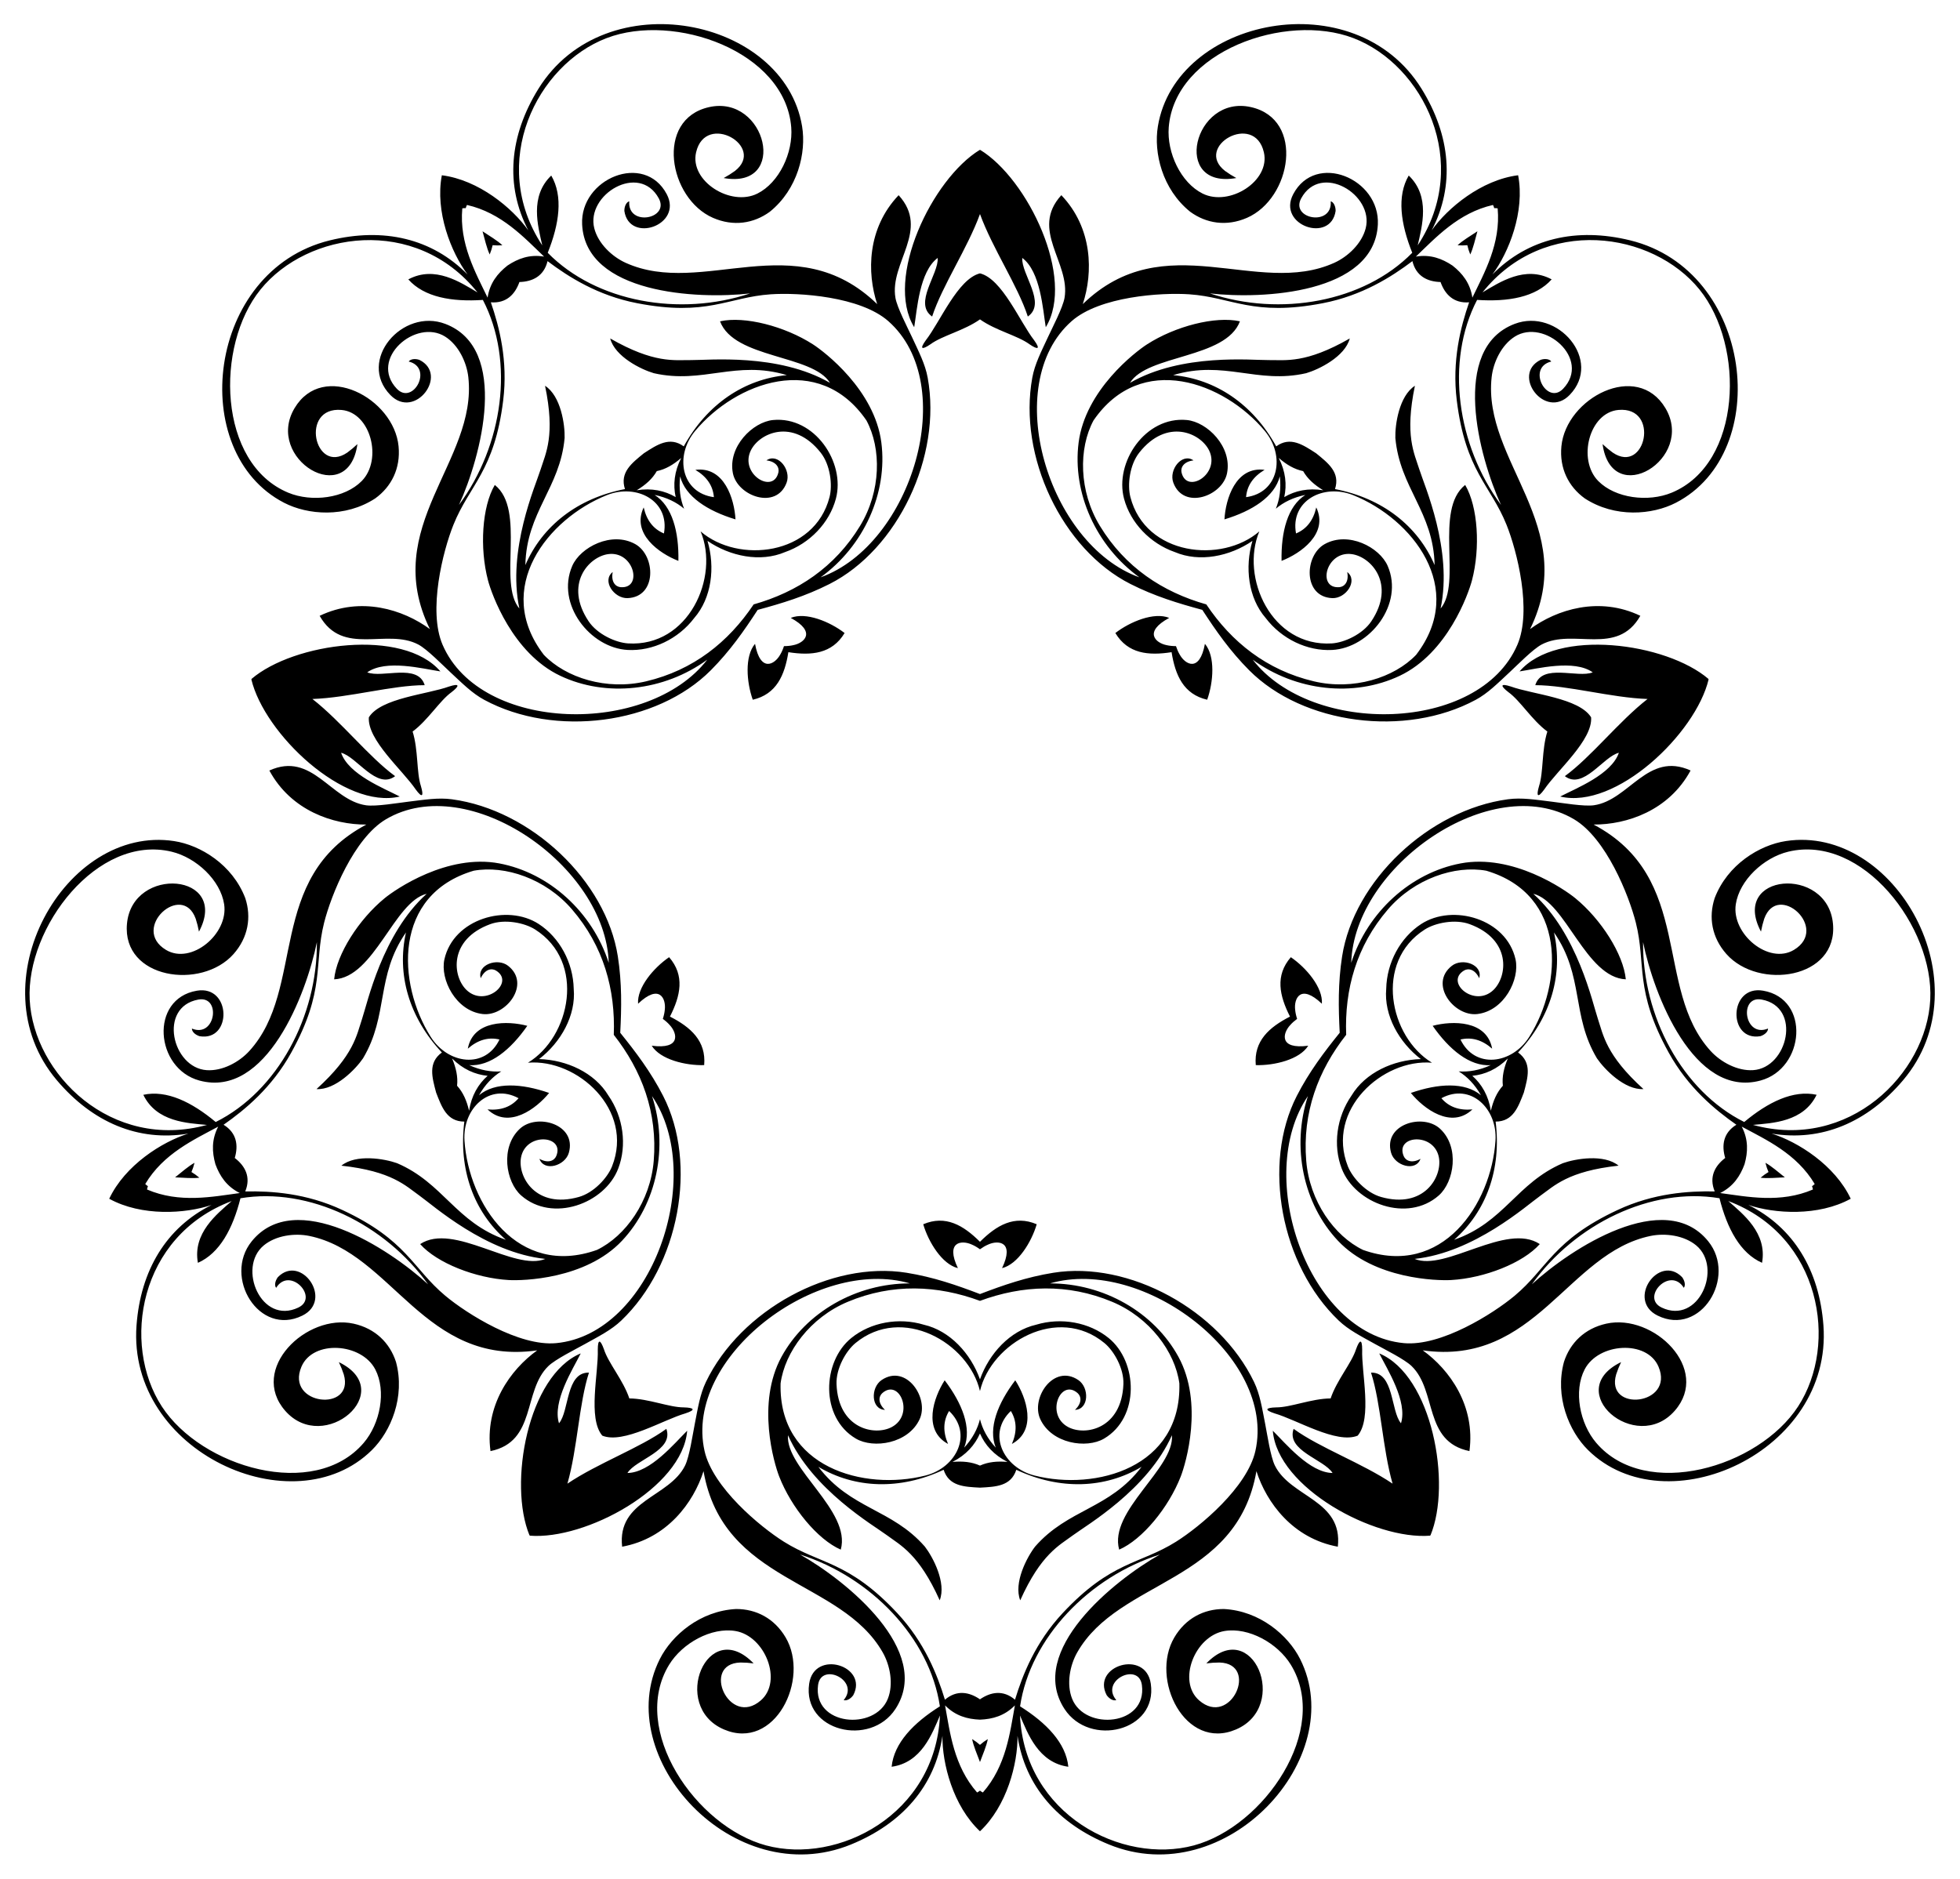 <?xml version="1.0" encoding="UTF-8"?>
<!DOCTYPE svg  PUBLIC '-//W3C//DTD SVG 1.1//EN'  'http://www.w3.org/Graphics/SVG/1.1/DTD/svg11.dtd'>
<svg enable-background="new 0 0 1713.095 1642.18" version="1.1" viewBox="0 0 1713.1 1642.2" xml:space="preserve" xmlns="http://www.w3.org/2000/svg">
<path d="m1024 570.1c3.224 20.128 10.41 36.78 31.112 41.562 5.475-15.341 7.217-38.008-1.969-48.855-4.666 25.424-17.226 18.07-22.007 9.44-1.272-2.112-2.364-4.623-3.295-7.435-2.961-0.017-5.687-0.28-8.089-0.836-9.685-1.88-20.561-11.553 2.177-23.847-13.155-5.384-34.174 3.277-47.072 13.224 10.945 18.212 29.003 19.9 49.142 16.746zm103.5 318.54c-18.147 9.286-31.763 21.266-29.914 42.433 16.282 0.466 38.378-4.882 45.856-16.97-25.622 3.419-22.509-10.799-15.778-18.013 1.616-1.862 3.667-3.677 6.053-5.431-0.899-2.821-1.492-5.495-1.704-7.951-1.205-9.792 4.634-23.125 23.352-5.298 1.055-14.175-13.677-31.489-27.123-40.682-13.938 16.038-9.964 33.733-0.741 51.912zm-270.97 196.87c-14.439-14.39-30.04-23.637-49.6-15.337 4.588 15.629 16.502 34.991 30.309 38.367-11.169-23.311 3.315-24.744 12.255-20.572 2.27 0.962 4.63 2.351 7.035 4.078 2.405-1.727 4.765-3.116 7.035-4.078 8.94-4.172 23.425-2.739 12.255 20.572 13.807-3.377 25.722-22.738 30.309-38.367-19.56-8.3-35.161 0.948-49.6 15.337zm-270.97-196.87c9.223-18.179 13.197-35.874-0.741-51.912-13.446 9.193-28.179 26.507-27.123 40.682 18.719-17.826 24.558-4.494 23.352 5.298-0.213 2.457-0.805 5.13-1.704 7.951 2.386 1.754 4.436 3.569 6.053 5.431 6.731 7.213 9.844 21.432-15.778 18.013 7.478 12.088 29.574 17.436 45.856 16.97 1.849-21.167-11.767-33.147-29.914-42.433zm103.5-318.54c20.14 3.154 38.197 1.466 49.142-16.746-12.898-9.948-33.917-18.608-47.072-13.224 22.738 12.294 11.862 21.967 2.177 23.847-2.402 0.556-5.128 0.819-8.089 0.836-0.931 2.811-2.023 5.322-3.295 7.435-4.78 8.63-17.341 15.985-22.007-9.44-9.186 10.848-7.444 33.514-1.969 48.855 20.703-4.782 27.889-21.434 31.112-41.562zm-258.48-355.77c2.655 0.262 5.487 0.291 8.513 0.059-4.451-4.194-11.174-8.114-17.338-12.206 1.987 7.128 3.638 14.732 6.251 20.262 1.155-2.806 2.002-5.508 2.574-8.115zm-263.25 810.2c1.069-2.445 1.972-5.129 2.687-8.078-5.364 2.937-11.17 8.119-16.967 12.718 7.393 0.313 15.135 1.093 21.202 0.316-2.312-1.966-4.62-3.607-6.922-4.956zm689.2 500.73c-1.995-1.772-4.268-3.461-6.852-5.052 1.136 6.01 4.27 13.132 6.852 20.066 2.582-6.934 5.716-14.057 6.852-20.066-2.584 1.591-4.858 3.279-6.852 5.052zm689.2-500.73c-2.302 1.349-4.61 2.99-6.922 4.956 6.066 0.777 13.809-0.003 21.202-0.316-5.797-4.598-11.602-9.78-16.967-12.718 0.715 2.949 1.618 5.633 2.687 8.078zm-263.25-810.2c0.572 2.606 1.419 5.308 2.574 8.115 2.614-5.529 4.264-13.134 6.251-20.262-6.165 4.092-12.887 8.012-17.338 12.206 3.026 0.232 5.858 0.202 8.513-0.059zm-875.41-32.36c0.227-0.912 0.581-1.847 1.074-2.806 30.206 6.825 50.022 28.542 67.406 45.138-12.71-2.104-22.858 1.731-32.022 7.848-8.65 6.825-15.433 15.292-17.359 28.029-10.412-21.661-24.942-47.219-22.099-78.055 1.064-0.173 2.062-0.22 3-0.155zm-277.78 854.92c-0.797-0.498-1.577-1.123-2.336-1.889 15.826-26.618 42.603-38.754 63.758-50.158-5.928 11.437-5.417 22.274-2.431 32.88 3.818 10.335 9.774 19.403 21.293 25.171-23.818 3.208-52.615 9.13-81.064-3.103 0.165-1.066 0.428-2.03 0.78-2.901zm727.24 528.37c-0.72 0.605-1.556 1.153-2.518 1.639-20.425-23.276-23.692-52.494-28.001-76.138 9.046 9.172 19.51 12.035 30.519 12.472 11.009-0.438 21.473-3.3 30.519-12.472-4.309 23.644-7.576 52.861-28.001 76.138-0.963-0.486-1.798-1.034-2.518-1.639zm727.24-528.37c0.352 0.872 0.616 1.836 0.78 2.901-28.449 12.232-57.246 6.311-81.064 3.103 11.519-5.769 17.474-14.836 21.293-25.171 2.986-10.606 3.497-21.442-2.431-32.88 21.155 11.404 47.933 23.54 63.758 50.158-0.76 0.765-1.539 1.391-2.337 1.889zm-277.78-854.92c0.938-0.066 1.936-0.018 3 0.155 2.842 30.836-11.688 56.394-22.099 78.055-1.927-12.738-8.71-21.204-17.359-28.029-9.164-6.117-19.312-9.952-32.022-7.848 17.383-16.596 37.2-38.312 67.406-45.138 0.493 0.959 0.847 1.893 1.074 2.806zm-852.01 64.561c11.353-0.294 21.399-5.034 24.588-18.274 18.23 13.753 43.897 30.115 78.235 36.768 61.231 11.871 79.414-5.217 116.86-7.768 24.688-1.663 78.25 1.897 102.72 23.444 62.993 55.503 20.523 195.4-59.15 223.97 37.886-27.416 58.736-73.793 53.092-117.81-5.888-45.954-49.69-79.349-59.807-85.854-24.609-15.831-59.664-24.915-81.188-20.129 12.323 32.841 80.876 28.913 96.099 53.799-45.356-26.158-106.59-19.73-121.41-19.905-14.812-0.16-32.158 3.172-70.694-18.912 4.164 15.906 27.013 27.118 38.113 30.363 42.958 9.77 71.719-11.749 116.27 1.698-37.063 3.45-69.684 25.262-90.085 62.27-12.371-8.981-23.426-1.354-34.873 6.036-10.566 8.603-21.235 16.76-16.517 31.301-41.501 7.966-72.327 32.251-87.06 66.434 0.978-46.523 30.33-67.227 34.314-111.1 0.344-11.56-3.258-36.755-17.1-45.631 9.095 43.475 0.566 58.942-3.859 73.078-4.413 14.147-29.449 70.398-18.587 121.62-18.964-22.168 5.956-86.152-21.469-108.02-11.202 18.992-13.396 55.138-5.944 83.434 3.06 11.632 21.285 63.609 63.171 83.41 40.116 18.969 90.667 13.471 128.45-14.089-51.796 66.944-197.97 64.106-231.29-12.956-12.933-29.926 0.233-81.967 9.444-104.93 13.997-34.824 35.868-46.837 43.499-108.74 4.283-34.713-3.346-64.18-10.793-85.768 13.578 1.058 21.19-7.032 24.978-17.738zm-248.79 765.7c3.228-10.888 1.825-21.907-9.782-29.032 18.713-13.087 42.206-32.443 59.144-63.044 30.212-54.566 19.578-77.139 28.724-113.54 6.047-23.993 25.984-73.834 54.038-90.443 72.252-42.759 192.18 40.862 194.73 125.47-14.367-44.503-52.031-78.664-95.635-86.898-45.525-8.6-90.821 22.737-100.13 30.349-22.66 18.512-42.132 49.045-44.233 70.994 35.042-1.572 52.49-67.983 80.862-74.771-38.894 35.053-51.702 95.276-56.448 109.32-4.73 14.038-6.92 31.564-39.832 61.39 16.415 0.955 34.138-17.311 40.655-26.865 22.566-37.836 10.988-71.839 37.543-110.05-8.172 36.315 2.492 74.08 31.385 104.92-12.364 8.99-8.527 21.86-5.036 35.031 4.917 12.707 9.378 25.375 24.665 25.381-5.248 41.931 8.322 78.753 36.279 103.33-43.944-15.306-54.564-49.62-95.06-66.966-10.888-3.899-35.963-8.259-48.681 2.162 44.157 4.785 56.232 17.676 68.309 26.253 12.091 8.568 57.852 49.762 109.92 55.259-26.944 11.185-80.095-32.287-109.37-12.962 14.6 16.523 48.3 29.779 77.514 31.436 12.008 0.684 67.073-0.587 98.848-34.304 30.437-32.291 40.829-82.066 26.293-126.51 47.662 69.948-0.207 208.09-83.794 215.96-32.458 3.052-77.883-25.551-96.878-41.407-28.795-24.073-33.46-48.586-89.975-74.972-31.69-14.8-62.073-16.651-84.905-16.239 5.202-12.587-0.139-22.326-9.151-29.237zm651.34 473.23c-9.358-6.435-20.271-8.505-30.634 0.332-6.664-21.842-17.813-50.165-41.682-75.731-42.559-45.595-67.314-42.457-99.107-62.404-20.95-13.165-62.19-47.529-69.318-79.341-18.339-81.929 98.248-170.14 179.5-146.43-46.765-0.089-90.893 25.176-112.2 64.102-22.247 40.639-6.441 93.402-2.079 104.61 10.604 27.272 33.625 55.226 53.85 64.006 9.334-33.812-48.435-70.929-46.124-100.01 21.318 47.822 74.636 78.614 86.522 87.465 11.889 8.836 27.881 16.336 46.077 56.853 5.981-15.316-5.914-37.817-12.987-46.967-29.011-33.154-64.928-32.65-93.064-69.714 32.012 18.994 71.225 20.522 109.48 2.573 4.729 14.537 18.156 14.865 31.76 15.615 13.605-0.75 27.031-1.078 31.76-15.615 38.257 17.949 77.47 16.421 109.48-2.573-28.136 37.063-64.053 36.56-93.064 69.714-7.073 9.15-18.968 31.65-12.987 46.967 18.196-40.518 34.188-48.017 46.077-56.853 11.885-8.852 65.203-39.643 86.522-87.465 2.312 29.081-55.458 66.197-46.124 100.01 20.226-8.78 43.247-36.734 53.85-64.006 4.362-11.209 20.168-63.972-2.079-104.61-21.305-38.926-65.433-64.191-112.2-64.102 81.252-23.714 197.84 64.5 179.5 146.43-7.127 31.813-48.368 66.176-69.318 79.341-31.793 19.946-56.548 16.809-99.107 62.404-23.869 25.566-35.018 53.89-41.682 75.731-10.363-8.837-21.276-6.767-30.634-0.332zm651.34-473.23c-9.012 6.911-14.353 16.65-9.151 29.237-22.832-0.412-53.215 1.439-84.905 16.239-56.515 26.387-61.18 50.899-89.975 74.972-18.995 15.857-64.42 44.459-96.878 41.407-83.586-7.876-131.46-146.02-83.794-215.96-14.536 44.448-4.144 94.224 26.293 126.51 31.775 33.717 86.84 34.988 98.848 34.304 29.214-1.657 62.914-14.913 77.514-31.436-29.273-19.326-82.424 24.146-109.37 12.962 52.069-5.497 97.83-46.69 109.92-55.259 12.078-8.577 24.152-21.468 68.309-26.253-12.719-10.421-37.794-6.061-48.681-2.162-40.496 17.346-51.116 51.66-95.06 66.966 27.957-24.576 41.527-61.397 36.279-103.33 15.287-0.006 19.747-12.674 24.665-25.381 3.491-13.17 7.328-26.041-5.036-35.031 28.892-30.838 39.557-68.604 31.385-104.92 26.555 38.212 14.977 72.215 37.543 110.05 6.517 9.554 24.24 27.82 40.655 26.865-32.912-29.826-35.102-47.352-39.832-61.39-4.746-14.039-17.554-74.262-56.448-109.32 28.372 6.788 45.82 73.199 80.862 74.771-2.1-21.949-21.572-52.481-44.233-70.994-9.313-7.612-54.608-38.95-100.13-30.349-43.604 8.233-81.269 42.394-95.635 86.898 2.555-84.604 122.48-168.22 194.73-125.47 28.053 16.609 47.991 66.45 54.038 90.443 9.146 36.401-1.488 58.974 28.724 113.54 16.939 30.601 40.431 49.956 59.144 63.044-11.607 7.125-13.01 18.144-9.782 29.032zm-248.79-765.7c3.788 10.706 11.4 18.796 24.978 17.738-7.447 21.587-15.076 51.055-10.793 85.768 7.631 61.902 29.502 73.915 43.499 108.74 9.211 22.965 22.376 75.006 9.444 104.93-33.32 77.062-179.49 79.9-231.29 12.956 37.781 27.56 88.332 33.058 128.45 14.089 41.886-19.801 60.111-71.778 63.171-83.41 7.451-28.296 5.258-64.443-5.944-83.434-27.426 21.868-2.506 85.852-21.47 108.02 10.862-51.22-14.174-107.47-18.587-121.62-4.425-14.137-12.954-29.604-3.86-73.078-13.841 8.876-17.443 34.071-17.099 45.631 3.983 43.874 33.336 64.578 34.314 111.1-14.734-34.183-45.56-58.467-87.06-66.434 4.719-14.54-5.951-22.697-16.517-31.301-11.447-7.39-22.502-15.017-34.873-6.036-20.401-37.008-53.022-58.821-90.085-62.27 44.548-13.447 73.309 8.072 116.27-1.698 11.1-3.245 33.949-14.457 38.113-30.363-38.536 22.084-55.882 18.752-70.694 18.912-14.818 0.175-76.052-6.254-121.41 19.905 15.223-24.886 83.776-20.958 96.099-53.799-21.524-4.785-56.579 4.299-81.188 20.129-10.117 6.505-53.918 39.9-59.807 85.854-5.644 44.014 15.206 90.392 53.092 117.81-79.673-28.574-122.14-168.47-59.15-223.97 24.465-21.548 78.027-25.108 102.71-23.444 37.445 2.551 55.628 19.639 116.86 7.768 34.338-6.653 60.005-23.015 78.235-36.768 3.19 13.241 13.235 17.98 24.588 18.275zm-685.02 165.29c7.651-1.569 14.526-5.621 21.336-11.514-6.058 11.823-7.215 23.48-4.833 34.228-9.486-5.587-20.93-8.089-34.047-5.981 7.709-4.655 13.687-9.942 17.543-16.734zm-174.57 537.27c0.872-7.762-0.857-15.552-4.357-23.85 9.372 9.415 20.101 14.117 31.06 15.173-8.245 7.296-14.161 17.406-16.209 30.532-2.045-8.77-5.226-16.089-10.494-21.856zm457.03 332.05c-7.112-3.228-15.056-3.991-24.029-3.226 11.85-6.004 19.638-14.755 24.029-24.851 4.391 10.096 12.178 18.847 24.029 24.851-8.973-0.765-16.916-0.002-24.029 3.226zm457.03-332.05c-5.268 5.767-8.448 13.086-10.494 21.856-2.048-13.126-7.965-23.236-16.209-30.532 10.958-1.056 21.688-5.758 31.06-15.173-3.5 8.297-5.229 16.088-4.357 23.85zm-174.57-537.27c3.857 6.792 9.835 12.078 17.543 16.734-13.116-2.108-24.56 0.394-34.047 5.981 2.382-10.749 1.226-22.406-4.832-34.228 6.81 5.893 13.685 9.944 21.336 11.514zm-520.61 60.995c19.808 13.577 46.266 18.951 67.765 9.797 21.614-7.526 38.796-25.531 44.443-46.605 8.526-31.738-18.595-72.326-54.89-68.85-17.768 1.71-39.73 23.31-35.117 46.535 3.966 20.015 38.064 32.429 46.97 8.153 4.085-11.139-7.534-26.296-17.675-19.415 8.728 1.103 11.463 6.335 10.462 10.601-4.532 19.327-34.02 1.328-24.136-19.192 7.467-15.466 37.008-28.726 61.129 1.874 8.381 10.625 10.456 28.133 7.736 38.741-13.23 51.345-79.876 58.408-112.71 30.073 16.802 39.982-10.509 101.18-63.43 97.899-10.929-0.691-26.94-8.075-34.454-19.329-21.648-32.396 0.091-56.393 17.108-58.716 22.57-3.059 30.576 30.548 10.795 28.885-4.367-0.366-8.498-4.584-6.85-13.226-9.678 7.518 1.147 23.253 13.002 22.809 25.84-0.968 24.57-37.234 6.76-47.191-20.663-11.564-47.992 2.648-55.109 19.018-14.522 33.445 15.699 71.781 48.518 73.48 21.788 1.142 44.221-9.635 58.058-27.866 15.35-17.619 18.415-44.442 11.623-67.476zm-147.18 452.98c19.034-14.643 32.32-38.145 30.258-61.421-0.478-22.882-12.292-44.787-30.59-56.67-27.55-17.917-74.532-4.665-82.442 30.928-3.865 17.427 9.892 44.989 33.406 47.778 20.261 2.413 42.605-26.18 22.269-42.152-9.331-7.327-27.337-0.96-23.926 10.81 3.746-7.96 9.568-8.944 13.315-6.673 16.98 10.282-9.25 32.765-25.711 17.024-12.402-11.881-15.884-44.073 20.672-57.558 12.694-4.688 29.987-1.25 39.235 4.614 44.744 28.449 30.866 94.015-6.228 116.48 43.217-3.625 92.984 41.262 73.507 90.578-4.034 10.18-16.004 23.126-29.03 26.795-37.5 10.577-53.605-17.513-50.556-34.415 4.066-22.411 38.501-19.64 30.807-1.34-1.698 4.04-6.986 6.665-14.695 2.428 4.159 11.528 22.469 6.095 25.711-5.318 7.064-24.874-27.819-34.874-42.792-21.012-17.384 16.078-12.312 46.462 1.057 58.289 27.32 24.146 73.119 7.251 84.876-23.437 7.819-20.368 4.502-45.034-8.561-63.827-12.013-20.043-36.577-31.247-60.582-31.905zm385.33 279.96c-8.044-22.627-26.291-42.526-49.065-47.757-21.91-6.616-46.394-2.149-63.349 11.581-25.553 20.665-27.469 69.443 3.938 87.965 15.38 9.06 45.844 4.494 55.763-17.007 8.556-18.524-11.733-48.61-33.207-34.205-9.852 6.61-9.361 25.702 2.888 26.096-6.412-6.022-5.55-11.863-2.232-14.726 15.026-12.972 28.303 18.922 8.245 29.714-15.132 8.123-46.824 1.487-48.353-37.446-0.535-13.522 8.078-28.906 16.513-35.889 40.883-33.763 98.952-0.303 108.86 41.919 9.907-42.222 67.976-75.682 108.86-41.919 8.435 6.983 17.048 22.367 16.513 35.889-1.528 38.934-33.221 45.57-48.353 37.446-20.058-10.792-6.781-42.686 8.245-29.714 3.317 2.863 4.18 8.703-2.232 14.726 12.249-0.393 12.74-19.486 2.888-26.096-21.474-14.405-41.764 15.681-33.207 34.205 9.919 21.501 40.383 26.067 55.763 17.007 31.407-18.522 29.491-67.3 3.938-87.965-16.955-13.73-41.439-18.198-63.349-11.581-22.774 5.231-41.02 25.13-49.065 47.757zm385.33-279.96c-24.005 0.659-48.569 11.863-60.582 31.906-13.063 18.793-16.38 43.459-8.561 63.827 11.757 30.688 57.556 47.583 84.876 23.437 13.37-11.827 18.441-42.211 1.058-58.289-14.973-13.862-49.856-3.862-42.792 21.012 3.242 11.413 21.552 16.845 25.711 5.318-7.709 4.238-12.997 1.612-14.695-2.428-7.694-18.3 26.742-21.071 30.807 1.34 3.05 16.902-13.055 44.992-50.555 34.415-13.026-3.669-24.995-16.615-29.03-26.795-19.477-49.316 30.29-94.202 73.507-90.578-37.094-22.47-50.972-88.036-6.228-116.48 9.248-5.865 26.541-9.302 39.235-4.614 36.556 13.485 33.073 45.677 20.672 57.558-16.462 15.741-42.692-6.742-25.711-17.024 3.748-2.27 9.569-1.286 13.315 6.673 3.411-11.771-14.595-18.138-23.926-10.81-20.336 15.972 2.008 44.565 22.269 42.152 23.514-2.79 37.27-30.351 33.406-47.778-7.91-35.593-54.893-48.844-82.442-30.928-18.298 11.882-30.112 33.787-30.59 56.67-2.062 23.276 11.225 46.778 30.258 61.421zm-147.18-452.98c-6.792 23.034-3.726 49.858 11.623 67.476 13.837 18.231 36.27 29.008 58.058 27.866 32.819-1.698 63.04-40.035 48.518-73.48-7.117-16.37-34.446-30.582-55.109-19.018-17.81 9.957-19.08 46.222 6.76 47.191 11.856 0.443 22.68-15.291 13.003-22.809 1.648 8.642-2.483 12.859-6.85 13.226-19.781 1.662-11.776-31.944 10.795-28.885 17.017 2.323 38.756 26.32 17.108 58.716-7.515 11.254-23.526 18.638-34.454 19.329-52.92 3.284-80.232-57.917-63.43-97.899-32.832 28.335-99.478 21.273-112.71-30.073-2.72-10.607-0.645-28.116 7.736-38.741 24.121-30.599 53.661-17.34 61.129-1.874 9.884 20.52-19.604 38.519-24.136 19.192-1.001-4.266 1.734-9.498 10.462-10.601-10.141-6.881-21.76 8.276-17.675 19.415 8.906 24.276 43.004 11.862 46.97-8.153 4.613-23.225-17.349-44.825-35.117-46.535-36.295-3.476-63.416 37.112-54.89 68.85 5.646 21.074 22.828 39.079 44.443 46.605 21.5 9.154 47.958 3.78 67.765-9.797zm-496.74-28.146c-3.316-8.135-4.691-17.57-3.465-28.237 4.535 17.736 24.054 30.223 48.382 37.58-0.977-17.71-9.764-46.591-35.076-43.282 10.032 5.961 15.396 13.92 16.187 23.859-28.609-3.811-34.495-36.115-16.397-57.858 35.458-42.555 108.1-69.88 149.74-9.192 13.178 24.492 12.836 61.873-5.591 92.186-22.001 36.192-54.856 57.82-92.998 68.609-22.048 32.941-52.77 57.504-93.989 67.245-34.524 8.159-70.181-3.067-89.402-23.169-44.848-58.363 3.586-119 55.016-139.57 26.271-10.493 55.175 5.087 49.959 33.474-9.208-3.823-15.12-11.384-17.689-22.767-10.969 23.05 13.783 40.332 30.324 46.734 0.521-25.411-5.322-47.834-20.789-57.627 10.524 2.13 19.072 6.353 25.784 12.021zm-159.82 491.88c-8.761 0.64-18.16-0.968-27.926-5.431 18.27 1.168 36.177-13.538 50.691-34.402-17.145-4.543-47.328-5.111-52.002 19.984 8.77-7.699 17.996-10.341 27.693-8.022-12.465 26.031-45.007 21.647-60.093-2.284-29.515-46.873-33.056-124.4 37.531-145.26 27.366-4.965 62.812 6.912 85.947 33.805 27.622 32.108 38.039 70.038 36.514 109.65 24.516 31.148 38.383 67.957 34.909 110.17-2.909 35.356-24.605 65.798-49.662 77.867-69.365 24.617-112.07-40.184-115.74-95.454-1.861-28.228 21.888-50.903 47.274-37.17-6.482 7.576-15.499 10.862-27.119 9.788 18.532 17.555 42.617-0.645 53.817-14.399-24.006-8.348-47.137-9.72-61.231 1.964 5.278-9.351 11.936-16.176 19.4-20.808zm418.42 304c-2.099 8.53-6.532 16.972-13.794 24.881 6.756-17.015-1.696-38.59-17.053-58.841-9.619 14.902-19.486 43.432 2.936 55.632-4.612-10.72-4.274-20.311 0.928-28.816 20.905 19.899 6.679 49.493-20.742 56.446-53.699 13.586-128.53-7.003-126.55-80.581 3.735-27.56 25.983-57.602 58.709-71.294 39.073-16.348 78.365-14.534 115.56-0.843 37.2-13.691 76.492-15.505 115.56 0.843 32.726 13.692 54.975 43.733 58.71 71.294 1.978 73.577-72.849 94.166-126.55 80.581-27.422-6.953-41.648-36.547-20.742-56.446 5.202 8.506 5.541 18.097 0.928 28.816 22.422-12.201 12.556-40.73 2.936-55.632-15.358 20.252-23.81 41.826-17.054 58.841-7.262-7.909-11.695-16.35-13.794-24.881zm418.42-304c7.464 4.632 14.122 11.457 19.4 20.808-14.094-11.684-37.225-10.312-61.231-1.964 11.2 13.754 35.285 31.954 53.817 14.399-11.62 1.074-20.638-2.211-27.119-9.788 25.386-13.733 49.135 8.942 47.274 37.17-3.673 55.27-46.377 120.07-115.74 95.454-25.058-12.068-46.753-42.512-49.662-77.867-3.474-42.212 10.394-79.021 34.909-110.17-1.525-39.609 8.891-77.539 36.514-109.65 23.135-26.893 58.581-38.77 85.947-33.805 70.587 20.856 67.046 98.382 37.531 145.26-15.086 23.931-47.628 28.316-60.093 2.284 9.697-2.319 18.923 0.323 27.693 8.022-4.675-25.095-34.857-24.528-52.002-19.984 14.515 20.864 32.422 35.57 50.691 34.402-9.766 4.463-19.164 6.07-27.926 5.43zm-159.82-491.88c6.712-5.668 15.26-9.891 25.784-12.021-15.467 9.794-21.31 32.216-20.789 57.627 16.541-6.402 41.293-23.684 30.324-46.734-2.57 11.384-8.48 18.944-17.689 22.767-5.216-28.387 23.688-43.967 49.959-33.474 51.429 20.572 99.863 81.211 55.016 139.57-19.221 20.102-54.878 31.328-89.402 23.169-41.22-9.74-71.941-34.304-93.989-67.245-38.142-10.79-70.997-32.417-92.998-68.609-18.428-30.313-18.77-67.694-5.591-92.186 41.648-60.688 114.29-33.363 149.74 9.192 18.098 21.743 12.212 54.047-16.397 57.858 0.791-9.939 6.154-17.897 16.187-23.859-25.312-3.309-34.098 25.572-35.076 43.282 24.328-7.357 43.848-19.843 48.382-37.58 1.226 10.668-0.149 20.102-3.465 28.237zm-452.92 88.46c21.042-5.67 41.64-11.905 62.802-22.617 59.693-30.218 98.358-111.63 85.813-180.36-2.162-11.85-7.666-22.429-13.753-35.557-3.931-8.495-12.933-25.656-14.424-34.177-5.34-30.774 30.527-59.375 2.79-89.788-27.538 28.896-27.841 67.692-18.749 95.218-71.605-69.378-152.39-5.612-219.82-36.097-12.026-5.437-24.054-16.89-27.442-30.162-7.537-29.461 39.275-57.741 56.378-26.164 9.781 18.066-27.474 24.991-25.828 2.553-2.355 0.639-4.309 4.082-4.269 8.393 4.193 28.714 51.406 12.627 37.063-14.596-19.604-37.2-75.997-13.654-73.968 26.506 3.049 60.446 100.71 65.521 146.81 60.216-61.356 20.453-134.4 7.739-176.88-35.514 10.099-25.187 13.622-49.483 3.075-67.523-19.064 18.271-11.623 44.222-7.847 61.036-47.65-72.349-4.637-157.87 56.206-181.17 59.25-22.692 156.14 11.565 161.4 77.963 1.748 22.186-10.532 48.4-29.561 57.919-23.456 11.722-59.366-10.969-53.609-35.995 8.232-35.794 61.441-5.072 33.932 16.251-3.759 2.693-5.755 3.89-9.823 6.181 57.105 10.152 37.384-73.391-12.912-61.97-47.221 10.718-35.242 79.875 3.613 96.768 17.786 7.733 35.511 4.978 49.623-5.325 24.483-19.753 32.018-51.659 28.233-74.628-15.568-94.865-172.11-127.1-230.48-32.855-25.449 41.087-29.271 84.47-8.833 123.76-13.97-19.695-43.472-44.136-75.561-48.189-6.062 31.77 8.067 67.382 22.481 86.754-31.051-31.579-73.492-41.35-120.43-29.843-107.67 26.389-125.39 185.23-39.975 229.35 20.675 10.697 53.348 13.391 79.7-3.79 14.16-10.237 22.258-26.243 20.399-45.548-4.059-42.173-66.129-74.937-90.915-33.339-26.405 44.306 46.955 88.877 54.946 31.43-3.436 3.161-5.19 4.69-8.914 7.432-28.78 19.574-41.556-40.525-4.97-37.293 25.58 2.258 36.064 43.422 17.667 62.108-14.934 15.156-43.658 18.734-64.219 10.216-61.524-25.52-64.164-128.25-24.274-177.59 40.965-50.664 135.59-65.145 189.67 2.53-14.824-8.787-37.205-23.883-60.473-11.398 13.898 15.605 38.094 19.763 65.168 17.941 28.009 53.766 17.529 127.16-20.883 179.2 19.291-42.204 44.643-136.65-11.902-158.23-37.567-14.339-77.387 32.018-48.066 62.157 21.459 22.054 51.348-17.877 25.335-30.738-4.087-1.371-7.966-0.576-9.301 1.466 21.848 5.369 3.749 38.661-10.41 23.775-24.746-26.024 16.615-61.806 42.305-45.534 11.575 7.323 18.751 22.302 20.206 35.42 8.155 73.555-77.455 130.68-33.6 220.22-23.369-17.154-60.361-28.854-96.352-11.593 20.353 35.778 58.637 10.504 86.255 25.093 7.643 4.052 21.183 17.917 28.047 24.28 10.604 9.846 18.965 18.35 29.567 24.068 61.487 33.169 150.87 21.555 198.05-25.879 16.727-16.816 29.022-34.479 40.917-52.739zm-120.1 369.63c1.11-21.764 1.545-43.281-2.103-66.717-10.292-66.109-75.775-128.04-145.02-137.35-11.939-1.606-23.7 0.36-38.067 2.092-9.294 1.113-28.397 4.372-36.962 3.157-30.918-4.431-47.035-47.381-84.531-30.399 18.972 35.12 55.775 47.396 84.764 47.255-88.11 46.661-52.428 143.2-102.26 197.91-8.887 9.757-23.497 17.657-37.166 16.778-30.349-1.936-42.778-55.196-7.461-61.704 20.204-3.72 15.278 33.852-5.553 25.353-0.12 2.437 2.551 5.36 6.663 6.653 28.605 4.886 27.894-44.988-2.429-39.759-41.437 7.149-36.47 68.058 2.351 78.539 58.43 15.779 93.434-75.532 102.63-121.01 0.491 64.674-34.172 130.21-88.434 157.25-20.833-17.388-42.852-28.246-63.268-23.791 11.486 23.777 38.466 24.719 55.623 26.324-83.532 22.961-151.57-44.374-154.94-109.44-3.272-63.362 59.248-144.92 124.02-129.4 21.641 5.194 42.776 24.972 45.949 46.012 3.9 25.93-28.777 53.071-50.799 39.862-31.498-18.89 14.162-60.001 25.941-27.249 1.4 4.407 1.921 6.675 2.843 11.252 27.302-51.173-58.247-58.234-62.927-6.869-4.398 48.222 65.075 58.2 93.148 26.467 12.851-14.526 15.708-32.234 10.269-48.84-11.22-29.389-39.237-46.414-62.251-49.912-95.033-14.509-174.06 124.41-102.47 209.05 31.212 36.9 71.291 53.942 114.97 46.645-23.048 7.2-55.41 27.706-69.18 56.971 28.342 15.582 66.577 13.15 89.455 5.428-39.629 19.773-62.037 57.118-65.599 105.32-8.173 110.55 137.42 176.49 205.77 108.89 16.563-16.358 29.221-46.599 21.024-76.97-5.36-16.631-18.08-29.278-37.015-33.476-41.364-9.172-91.704 39.736-59.802 76.163 33.978 38.804 99.037-17.192 46.871-42.545 1.945 4.244 2.856 6.386 4.314 10.774 9.722 33.42-51.383 26.999-37.003-6.798 10.052-23.63 52.441-20.88 64.528 2.39 9.8 18.886 4.326 47.31-10.129 64.233-43.282 50.627-141.8 21.392-176.4-31.792-35.525-54.616-20.057-149.08 61.018-179.61-12.938 11.383-34.211 28.004-29.528 53.991 19.136-8.396 30.567-30.122 37.201-56.435 59.789-10.023 126.36 22.624 163.97 75.236-34.178-31.389-116.17-84.685-154.16-37.576-25.246 31.297 6.537 83.494 44.262 64.921 27.605-13.593-1.135-54.36-21.405-33.594-2.566 3.463-3.009 7.398-1.479 9.299 11.857-19.119 37.927 8.381 19.395 17.247-32.397 15.494-53.647-34.901-30.232-54.305 10.542-8.745 27.005-10.942 39.93-8.271 72.475 14.974 100.35 114.05 199.06 100.01-23.536 16.925-46.094 48.49-40.8 88.054 40.316-8.301 28.11-52.521 50.519-74.279 6.215-6.017 23.586-14.61 31.759-19.172 12.641-7.043 23.312-12.366 32.027-20.682 50.546-48.228 67.12-136.82 36.589-196.35-10.824-21.105-23.823-38.256-37.513-55.211zm314.42 228.44c-20.356-7.781-40.685-14.844-64.102-18.616-66.054-10.64-145.19 32.499-175.44 95.475-5.216 10.858-6.982 22.651-9.773 36.85-1.813 9.183-4.618 28.358-8.419 36.128-13.769 28.036-59.596 30.092-55.033 71 39.263-7.19 62.312-38.399 71.136-66.013 17.15 98.217 119.99 94.113 156.62 158.41 6.533 11.467 9.532 27.803 4.472 40.532-11.219 28.265-65.713 23.628-60.99-11.971 2.705-20.365 36.916-4.069 22.396 13.116 2.28 0.867 5.886-0.77 8.387-4.28 13.486-25.695-34.166-40.431-38.564-9.976-6.006 41.618 53.457 55.716 75.421 22.034 33.062-50.694-42.962-112.2-83.376-135.01 61.66 19.518 113.28 72.737 122.22 132.7-22.975 14.44-40.106 32.026-42.177 52.82 26.162-3.576 35.396-28.945 42.224-44.766-3.976 86.539-89.041 130.44-151.96 113.53-61.272-16.468-119.52-101.13-84.746-157.94 11.627-18.976 36.969-32.966 57.959-29.482 25.866 4.304 41.581 43.769 22.213 60.631-27.699 24.119-52.688-32.01-17.899-33.092 4.624 0.03 6.942 0.235 11.58 0.773-40.232-41.779-73.383 37.401-25.978 57.724 44.503 19.085 75.461-43.906 53.956-80.41-9.844-16.711-25.803-24.9-43.276-24.859-31.418 1.589-56.267 22.974-66.706 43.78-43.165 85.898 64.535 203.99 167.15 162.05 44.739-18.282 73.332-51.133 79.891-94.932-0.275 24.144 9.227 61.26 32.805 83.399 23.578-22.14 33.08-59.255 32.805-83.399 6.559 43.8 35.152 76.651 79.891 94.932 102.61 41.935 210.32-76.154 167.15-162.05-10.439-20.807-35.288-42.191-66.706-43.78-17.473-0.041-33.432 8.148-43.276 24.859-21.505 36.505 9.453 99.495 53.956 80.41 47.404-20.324 14.253-99.503-25.978-57.724 4.638-0.538 6.956-0.743 11.58-0.773 34.789 1.081 9.799 57.211-17.899 33.092-19.368-16.862-3.653-56.327 22.213-60.631 20.99-3.484 46.332 10.506 57.959 29.482 34.774 56.808-23.474 141.47-84.746 157.94-62.921 16.909-147.99-26.994-151.96-113.53 6.828 15.822 16.062 41.191 42.224 44.766-2.071-20.794-19.202-38.379-42.177-52.82 8.943-59.961 60.563-113.18 122.22-132.7-40.414 22.805-116.44 84.313-83.376 135.01 21.964 33.682 81.427 19.584 75.421-22.034-4.398-30.455-52.05-15.719-38.564 9.976 2.501 3.511 6.106 5.148 8.387 4.28-14.52-17.185 19.691-33.481 22.396-13.116 4.724 35.599-49.77 40.237-60.99 11.971-5.06-12.728-2.061-29.065 4.472-40.532 36.637-64.3 139.48-60.196 156.62-158.41 8.824 27.614 31.873 58.823 71.136 66.013 4.564-40.908-41.264-42.964-55.033-71-3.802-7.771-6.606-26.946-8.419-36.128-2.792-14.199-4.557-25.992-9.773-36.85-30.248-62.976-109.38-106.12-175.44-95.475-23.417 3.772-43.745 10.835-64.102 18.616zm314.43-228.44c-13.69 16.956-26.69 34.107-37.514 55.211-30.531 59.533-13.957 148.13 36.589 196.35 8.715 8.316 19.385 13.64 32.027 20.682 8.173 4.562 25.543 13.155 31.758 19.172 22.409 21.758 10.203 65.978 50.519 74.279 5.295-39.564-17.264-71.128-40.8-88.054 98.709 14.04 126.58-85.033 199.06-100.01 12.925-2.67 29.388-0.474 39.93 8.271 23.415 19.404 2.165 69.799-30.232 54.305-18.532-8.866 7.538-36.366 19.395-17.247 1.53-1.901 1.087-5.836-1.479-9.299-20.27-20.766-49.01 20-21.405 33.594 37.725 18.573 69.508-33.624 44.262-64.921-37.996-47.109-119.99 6.187-154.16 37.576 37.617-52.611 104.18-85.259 163.97-75.236 6.634 26.313 18.065 48.039 37.201 56.435 4.684-25.987-16.59-42.608-29.528-53.991 81.075 30.523 96.544 124.99 61.018 179.61-34.596 53.184-133.12 82.419-176.4 31.792-14.455-16.922-19.929-45.347-10.129-64.233 12.086-23.27 54.476-26.021 64.528-2.39 14.38 33.796-46.725 40.217-37.003 6.798 1.457-4.388 2.369-6.529 4.314-10.774-52.166 25.352 12.894 81.348 46.871 42.545 31.903-36.427-18.438-85.335-59.802-76.163-18.935 4.198-31.655 16.845-37.015 33.476-8.197 30.371 4.462 60.612 21.024 76.97 68.355 67.597 213.95 1.659 205.77-108.89-3.562-48.199-25.97-85.543-65.599-105.32 22.878 7.722 61.113 10.155 89.455-5.428-13.77-29.266-46.132-49.772-69.18-56.971 43.683 7.297 83.762-9.745 114.97-46.645 71.592-84.634-7.436-223.55-102.47-209.05-23.014 3.498-51.031 20.523-62.251 49.912-5.439 16.605-2.582 34.314 10.269 48.84 28.073 31.733 97.546 21.755 93.148-26.467-4.68-51.364-90.228-44.304-62.927 6.869 0.921-4.577 1.443-6.845 2.843-11.252 11.779-32.752 57.439 8.359 25.941 27.249-22.022 13.209-54.699-13.932-50.799-39.862 3.173-21.039 24.309-40.818 45.949-46.012 64.774-15.517 127.29 66.042 124.02 129.4-3.362 65.067-71.403 132.4-154.94 109.44 17.158-1.605 44.138-2.547 55.623-26.324-20.416-4.455-42.435 6.402-63.268 23.791-54.262-27.034-88.926-92.574-88.434-157.25 9.2 45.483 44.205 136.79 102.63 121.01 38.82-10.481 43.788-71.39 2.351-78.539-30.323-5.229-31.034 44.645-2.429 39.759 4.112-1.293 6.783-4.217 6.663-6.653-20.831 8.498-25.758-29.073-5.553-25.353 35.317 6.508 22.887 59.768-7.461 61.704-13.669 0.879-28.279-7.021-37.166-16.778-49.832-54.714-14.15-151.25-102.26-197.91 28.989 0.141 65.793-12.136 84.764-47.255-37.496-16.982-53.613 25.968-84.531 30.399-8.565 1.214-27.668-2.044-36.962-3.157-14.367-1.733-26.128-3.698-38.067-2.092-69.24 9.307-134.72 71.238-145.02 137.35-3.648 23.436-3.212 44.952-2.103 66.717zm-120.1-369.63c11.895 18.26 24.19 35.923 40.917 52.739 47.185 47.434 136.56 59.048 198.05 25.879 10.602-5.718 18.962-14.222 29.567-24.068 6.864-6.363 20.404-20.228 28.047-24.28 27.618-14.588 65.902 10.685 86.255-25.093-35.991-17.261-72.982-5.561-96.352 11.593 43.856-89.539-41.754-146.67-33.6-220.22 1.455-13.117 8.63-28.096 20.206-35.42 25.69-16.272 67.051 19.51 42.305 45.534-14.159 14.885-32.257-18.406-10.41-23.775-1.335-2.042-5.214-2.837-9.301-1.466-26.013 12.861 3.877 52.792 25.335 30.738 29.322-30.14-10.499-76.496-48.066-62.157-56.545 21.579-31.194 116.03-11.902 158.23-38.412-52.033-48.892-125.43-20.883-179.2 27.075 1.822 51.27-2.336 65.168-17.941-23.268-12.485-45.649 2.611-60.473 11.398 54.083-67.675 148.71-53.194 189.67-2.53 39.89 49.338 37.25 152.07-24.274 177.59-20.56 8.518-49.285 4.94-64.219-10.216-18.396-18.686-7.913-59.85 17.667-62.108 36.586-3.232 23.81 56.866-4.97 37.293-3.723-2.742-5.478-4.271-8.914-7.432 7.991 57.447 81.351 12.876 54.946-31.43-24.786-41.598-86.856-8.835-90.915 33.339-1.859 19.305 6.239 35.311 20.399 45.548 26.352 17.181 59.025 14.487 79.7 3.79 85.411-44.121 67.69-202.96-39.975-229.35-46.94-11.507-89.382-1.736-120.43 29.843 14.414-19.372 28.542-54.984 22.481-86.754-32.088 4.052-61.591 28.494-75.561 48.189 20.438-39.29 16.616-82.673-8.833-123.76-58.368-94.241-214.91-62.01-230.48 32.855-3.785 22.969 3.749 54.875 28.233 74.628 14.112 10.304 31.836 13.059 49.623 5.325 38.855-16.893 50.834-86.049 3.613-96.768-50.297-11.421-70.017 72.122-12.912 61.97-4.068-2.291-6.064-3.487-9.823-6.181-27.509-21.323 25.7-52.045 33.932-16.251 5.758 25.026-30.153 47.717-53.609 35.995-19.029-9.519-31.308-35.732-29.56-57.919 5.258-66.399 102.15-100.65 161.4-77.963 60.843 23.304 103.86 108.82 56.206 181.17 3.776-16.814 11.217-42.765-7.847-61.036-10.546 18.04-7.024 42.336 3.075 67.523-42.479 43.252-115.52 55.966-176.88 35.514 46.1 5.305 143.76 0.23 146.81-60.216 2.028-40.159-54.365-63.706-73.968-26.506-14.343 27.223 32.87 43.311 37.063 14.596 0.041-4.31-1.914-7.754-4.269-8.393 1.645 22.438-35.61 15.513-25.828-2.553 17.103-31.577 63.915-3.298 56.378 26.164-3.388 13.272-15.416 24.725-27.442 30.162-67.435 30.485-148.22-33.282-219.82 36.097 9.092-27.526 8.789-66.323-18.749-95.218-27.737 30.413 8.13 59.013 2.79 89.788-1.492 8.521-10.494 25.683-14.424 34.177-6.087 13.128-11.591 23.707-13.753 35.557-12.545 68.728 26.12 150.14 85.813 180.36 21.162 10.712 41.76 16.947 62.802 22.617zm-194.33-294.17c-19.387 4.804-34.804 42.396-47.333 58.456-5.746 7.941-3.397 8.606 4.124 3.47 10.327-7.58 29.412-11.88 43.209-21.706 13.798 9.826 32.882 14.126 43.209 21.706 7.521 5.136 9.869 4.471 4.124-3.47-12.529-16.06-27.946-53.652-47.333-58.456zm534.15 388.08c-10.56-16.954-51.076-19.999-70.222-26.952-9.328-3.011-9.234-0.571-2.026 4.994 10.4 7.479 20.388 24.301 33.997 34.387-5.082 16.159-3.274 35.638-7.292 47.802-2.561 8.74-1.202 10.768 4.574 2.849 11.403-16.879 42.39-43.157 40.968-63.08zm-204.03 627.93c12.86-15.282 3.237-54.756 3.934-75.114-0.019-9.801-2.31-8.959-5.376-0.383-3.899 12.203-16.812 26.899-22.198 42.959-16.938 0.161-34.906 7.899-47.716 7.837-9.103 0.265-10.612 2.184-1.297 5.231 19.576 5.628 54.144 26.979 72.653 19.47zm-660.24 0c18.508 7.509 53.076-13.842 72.653-19.47 9.316-3.047 7.807-4.966-1.297-5.231-12.81 0.062-30.778-7.676-47.716-7.837-5.387-16.059-18.299-30.756-22.198-42.959-3.065-8.576-5.356-9.418-5.376 0.383 0.696 20.358-8.927 59.832 3.934 75.114zm-204.03-627.93c-1.422 19.923 29.566 46.201 40.968 63.08 5.777 7.918 7.135 5.89 4.574-2.849-4.018-12.164-2.21-31.644-7.292-47.802 13.609-10.086 23.596-26.908 33.997-34.387 7.209-5.565 7.302-8.005-2.026-4.994-19.146 6.953-59.662 9.999-70.222 26.952zm534.15-495.76c-0.054-0.09-0.109-0.179-0.164-0.269-41.671 25.411-83.438 112.32-57.333 155.04 2.568-15.556 4.497-48.578 20.529-60.583 1.074 14.039-21.545 39.631-4.847 51.228 8.834-27.082 30.815-59.387 41.815-89.598 11 30.212 32.982 62.516 41.815 89.598 16.697-11.597-5.921-37.189-4.847-51.228 16.032 12.005 17.961 45.027 20.529 60.583 26.105-42.721-15.662-129.63-57.333-155.04-0.055 0.089-0.11 0.179-0.164 0.269zm636.56 462.49c0.069-0.08 0.137-0.159 0.205-0.239-37.045-31.779-132.6-44.646-165.17-6.617 15.588-2.365 47.59-10.734 63.962 0.803-13.02 5.36-44.349-8.244-50.218 11.22 28.486 0.032 66.002 10.955 98.135 12.081-25.334 19.798-49.265 50.686-72.292 67.456 16.189 12.296 33.539-17.124 47.222-20.44-6.463 18.957-37.273 30.996-51.274 38.246 48.697 11.626 118.44-54.952 129.73-102.44-0.102-0.025-0.204-0.049-0.306-0.073zm-243.14 748.32c0.097 0.041 0.194 0.081 0.291 0.121 18.776-45.052 1.485-139.91-44.745-159.13 7.066 14.095 24.915 41.944 19.001 61.08-9.121-10.727-5.864-44.726-26.189-44.294 8.772 27.102 9.977 66.158 18.836 97.065-26.657-17.976-63.429-31.191-86.494-47.908-6.692 19.196 26.65 26.606 34.033 38.595-20.027-0.289-40.997-25.87-52.218-36.946 3.991 49.906 88.862 95.664 137.51 91.728-0.008-0.105-0.016-0.209-0.025-0.314zm-786.83 0c-0.009 0.104-0.017 0.209-0.025 0.314 48.649 3.936 133.52-41.822 137.51-91.728-11.221 11.076-32.192 36.657-52.218 36.946 7.383-11.989 40.724-19.398 34.033-38.595-23.065 16.718-59.836 29.932-86.494 47.908 8.859-30.908 10.064-69.963 18.836-97.065-20.325-0.432-17.068 33.567-26.189 44.294-5.914-19.136 11.935-46.985 19.001-61.08-46.23 19.218-63.522 114.08-44.745 159.13 0.097-0.04 0.194-0.08 0.291-0.121zm-243.14-748.32c-0.102 0.024-0.204 0.049-0.306 0.073 11.29 47.484 81.035 114.06 129.73 102.44-14.001-7.25-44.811-19.288-51.274-38.246 13.684 3.317 31.034 32.737 47.223 20.44-23.027-16.77-46.958-47.658-72.292-67.456 32.132-1.126 69.648-12.049 98.135-12.081-5.87-19.464-37.198-5.861-50.218-11.22 16.372-11.538 48.373-3.168 63.962-0.803-32.563-38.029-128.12-25.162-165.17 6.617 0.068 0.08 0.136 0.16 0.205 0.24z" clip-rule="evenodd" fill-rule="evenodd"/>
</svg>
